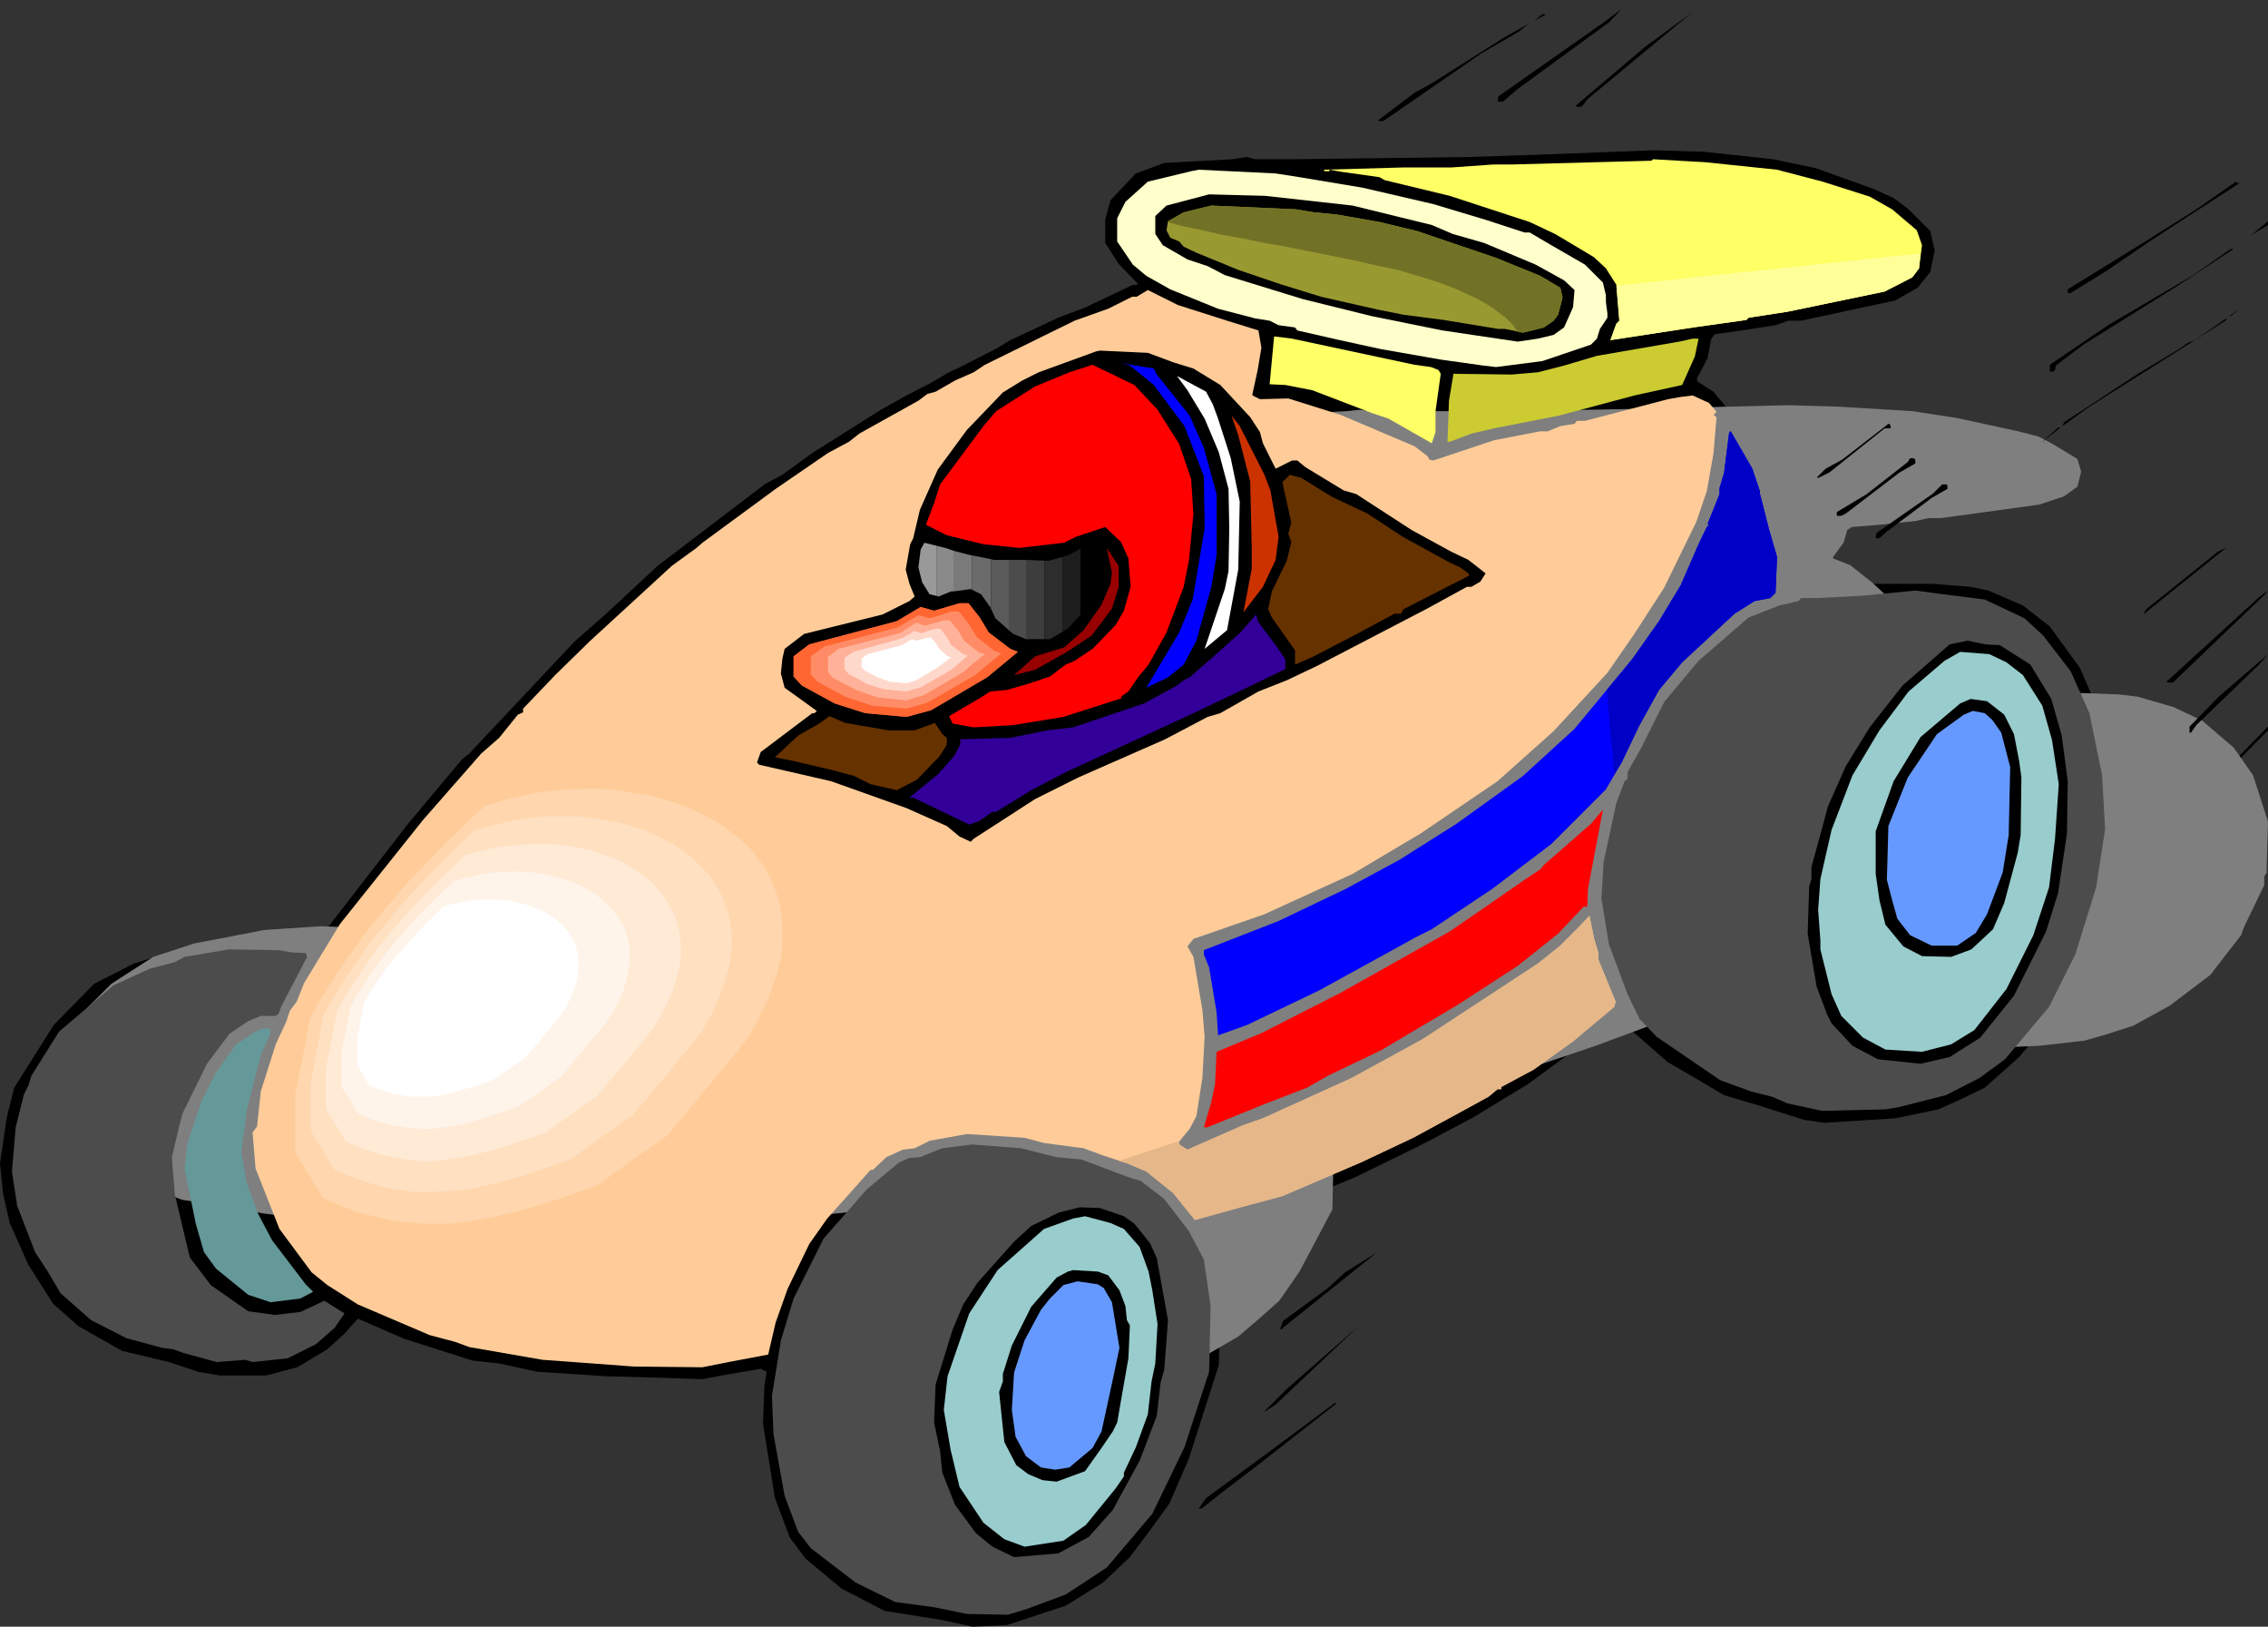 <?xml version="1.0" encoding="UTF-8" standalone="no"?>
<svg
   version="1.0"
   width="129.766mm"
   height="93.05mm"
   id="svg81"
   sodipodi:docname="Race Car Driver - Duck.wmf"
   xmlns:inkscape="http://www.inkscape.org/namespaces/inkscape"
   xmlns:sodipodi="http://sodipodi.sourceforge.net/DTD/sodipodi-0.dtd"
   xmlns="http://www.w3.org/2000/svg"
   xmlns:svg="http://www.w3.org/2000/svg">
  <rect width="100%" height="100%" fill="#333333" stroke="none"/>
  <sodipodi:namedview
     id="namedview81"
     pagecolor="#ffffff"
     bordercolor="#000000"
     borderopacity="0.25"
     inkscape:showpageshadow="2"
     inkscape:pageopacity="0.0"
     inkscape:pagecheckerboard="0"
     inkscape:deskcolor="#d1d1d1"
     inkscape:document-units="mm" />
  <defs
     id="defs1">
    <pattern
       id="WMFhbasepattern"
       patternUnits="userSpaceOnUse"
       width="6"
       height="6"
       x="0"
       y="0" />
  </defs>
  <path
     style="fill:#000000;fill-opacity:1;fill-rule:evenodd;stroke:none"
     d="m 474.619,173.902 -5.01,4.364 h -0.485 l 1.293,-1.778 11.474,-10.667 8.565,-8.727 v 0.808 z"
     id="path1" />
  <path
     style="fill:#000000;fill-opacity:1;fill-rule:evenodd;stroke:none"
     d="m 369.256,0 -2.424,1.939 z"
     id="path2" />
  <path
     style="fill:#000000;fill-opacity:1;fill-rule:evenodd;stroke:none"
     d="m 328.209,19.233 -3.232,2.748 h -1.131 l 0.162,-1.131 22.786,-16 3.878,-2.909 -2.747,2.909 z"
     id="path3" />
  <path
     style="fill:#000000;fill-opacity:1;fill-rule:evenodd;stroke:none"
     d="m 342.43,22.627 -0.646,0.485 h -0.808 l -0.162,-0.323 14.867,-12.606 10.342,-7.596 -22.786,18.909 z"
     id="path4" />
  <path
     style="fill:#000000;fill-opacity:1;fill-rule:evenodd;stroke:none"
     d="m 331.764,4.525 1.778,-1.455 h 0.808 z"
     id="path5" />
  <path
     style="fill:#000000;fill-opacity:1;fill-rule:evenodd;stroke:none"
     d="m 320.452,11.475 -21.331,14.707 h -0.808 l -0.323,-0.162 7.918,-5.98 3.555,-1.939 15.837,-10.02 5.171,-2.909 -1.939,1.616 z"
     id="path6" />
  <path
     style="fill:#000000;fill-opacity:1;fill-rule:evenodd;stroke:none"
     d="m 383.476,34.425 9.211,1.939 12.605,4.525 4.202,1.939 3.07,2.263 4.848,4.849 0.97,4.202 -0.97,4.687 -2.747,3.394 -4.848,2.748 -20.362,4.364 h -2.747 l -2.747,0.97 -7.272,1.131 -5.818,0.808 -0.808,0.97 -0.808,4.202 -2.262,4.364 v 0.646 l 3.555,2.263 4.525,5.495 3.878,5.818 2.262,4.525 3.717,12.768 1.616,5.172 0.485,3.879 -0.485,5.495 h 1.778 l 7.595,-0.97 h 4.04 l 3.07,-0.646 h 15.029 l 8.08,0.646 3.878,0.808 7.434,3.232 5.818,4.525 6.464,8.889 4.04,9.212 3.07,14.869 -0.162,16.808 -0.646,1.131 v 2.748 l -4.202,13.899 -0.485,2.424 -4.686,9.859 -1.616,3.232 -8.403,10.02 -7.434,6.626 -5.333,2.586 -4.686,2.101 -9.373,1.939 -15.352,0.97 -4.363,-0.646 -9.696,-3.071 -7.595,-2.263 -5.979,-3.556 -6.141,-3.556 -7.595,-6.626 -1.616,-2.748 -0.808,-0.97 -1.939,1.616 -18.261,13.414 -11.958,7.273 -8.242,4.364 -3.717,1.939 -13.574,6.626 -15.675,6.465 -0.485,0.485 -4.04,0.646 -12.443,3.879 v 1.616 l 2.262,4.687 1.293,11.637 -0.323,11.152 -6.464,20.202 -4.202,9.697 -4.202,5.818 -4.363,5.818 -5.818,5.495 -8.08,5.01 -12.766,4.202 -7.434,0.323 -6.626,-1.455 -12.282,-1.939 -9.373,-4.849 -7.757,-6.465 -3.394,-4.525 -3.232,-8.566 -2.586,-16.162 0.323,-8.243 0.485,-2.909 -1.293,-0.646 -8.403,1.455 -4.202,0.808 -9.05,-0.323 -11.958,-0.323 -14.706,-0.97 -8.242,-1.778 -5.818,-0.646 -14.706,-4.687 -10.019,-4.364 -2.909,3.232 -3.717,3.394 -6.464,3.879 -6.787,1.778 H 47.51 l -4.686,-0.808 -6.302,-2.101 -10.181,-2.424 -9.373,-5.333 -5.494,-4.849 -5.333,-8.404 L 2.101,264.409 0.646,257.944 0,251.479 l 1.454,-9.859 1.616,-6.465 8.565,-13.576 8.726,-8.889 8.565,-4.364 14.382,-4.525 11.635,-0.97 4.202,0.162 6.949,0.323 1.616,0.808 2.262,-2.424 18.261,-23.596 11.635,-13.899 1.616,-1.293 22.786,-24.243 6.626,-5.818 11.312,-10.505 23.109,-17.616 3.878,-2.101 6.464,-4.687 14.867,-9.374 5.494,-3.071 5.333,-2.748 3.878,-2.263 2.424,-1.131 7.595,-3.879 3.232,-1.939 10.342,-4.849 5.979,-2.263 10.181,-4.849 h 0.808 l 0.323,-0.162 -4.202,-4.364 -2.909,-4.525 v -5.01 l 1.131,-4.202 5.494,-5.818 6.141,-2.263 8.726,-0.485 6.141,-0.323 2.909,-0.485 1.939,0.485 h 7.918 l 13.574,-0.162 24.725,-0.323 14.706,-0.485 25.21,-0.97 10.827,0.323 z"
     id="path7" />
  <path
     style="fill:#7f7f7f;fill-opacity:1;fill-rule:evenodd;stroke:none"
     d="m 413.534,88.891 9.534,1.455 13.413,2.909 4.363,1.131 3.07,1.616 5.333,3.232 0.808,2.748 -0.808,3.232 -2.909,2.101 -5.333,1.778 -21.17,2.909 h -2.747 l -2.909,0.646 -7.757,0.808 -5.979,0.485 -0.97,0.646 -0.808,2.748 -2.262,3.071 v 0.323 l 3.717,1.455 4.686,3.717 4.04,3.717 2.262,3.071 4.202,8.404 1.454,3.556 0.485,2.424 -0.485,3.717 h 1.939 l 7.918,-0.646 h 4.363 l 3.07,-0.323 h 15.675 l 8.565,0.323 4.04,0.485 7.757,2.263 6.141,2.909 6.787,5.818 4.202,5.98 3.232,10.02 -0.323,11.152 -0.485,0.646 v 1.939 l -4.363,9.051 -0.646,1.778 -5.01,6.465 -1.616,2.101 -8.726,6.626 -7.918,4.364 -5.494,1.778 -5.01,1.455 -9.858,1.131 -15.837,0.646 -4.686,-0.323 -10.181,-2.101 -7.918,-1.455 -6.302,-2.424 -6.464,-2.263 -7.757,-4.525 -1.778,-1.778 -0.97,-0.485 -1.939,0.97 -19.069,8.889 -12.605,4.687 -8.565,2.909 -3.878,1.293 -14.221,4.525 -16.483,4.202 -0.646,0.323 -4.04,0.485 -13.09,2.424 v 1.131 l 2.262,3.071 1.454,7.758 -0.162,7.434 -7.11,13.414 -4.363,6.303 -4.363,3.879 -4.525,3.879 -6.141,3.556 -8.403,3.394 -13.413,2.748 -7.757,0.162 -6.949,-0.97 -12.928,-1.293 -9.858,-3.232 -8.08,-4.202 -3.394,-2.909 -3.555,-5.818 -2.586,-10.505 0.323,-5.495 0.485,-2.101 -1.293,-0.323 -8.888,0.97 -4.363,0.485 -9.534,-0.162 -12.443,-0.323 -15.514,-0.646 -8.565,-1.131 -6.141,-0.323 -15.352,-3.071 -10.504,-3.071 -3.232,2.263 -3.717,2.263 -6.787,2.586 -7.11,1.131 H 61.57 l -4.848,-0.646 -6.787,-1.293 -10.504,-1.616 -9.858,-3.556 -5.818,-3.232 -5.494,-5.495 -4.363,-5.98 -1.454,-4.364 -0.485,-4.202 1.454,-6.626 1.616,-4.202 9.05,-9.051 9.05,-5.818 8.888,-2.909 15.19,-2.909 12.12,-0.808 4.525,0.162 7.11,0.323 1.778,0.485 2.262,-1.778 19.23,-15.515 12.282,-9.212 1.616,-0.808 23.755,-16 7.11,-3.879 11.958,-6.95 24.078,-11.637 4.04,-1.293 6.626,-3.232 15.837,-6.142 5.656,-1.939 5.494,-1.939 4.202,-1.455 2.424,-0.808 7.918,-2.424 3.394,-1.293 10.827,-3.394 6.302,-1.455 10.827,-3.071 h 0.808 l 0.323,-0.323 -4.525,-2.748 -2.909,-3.071 v -3.232 l 0.97,-2.748 5.979,-3.879 6.302,-1.455 9.211,-0.323 6.464,-0.323 2.909,-0.323 1.939,0.323 h 8.565 14.221 l 25.856,-0.323 15.352,-0.323 26.502,-0.646 11.312,0.323 z"
     id="path8" />
  <path
     style="fill:#ffff66;fill-opacity:1;fill-rule:evenodd;stroke:none"
     d="m 384.284,36.688 9.858,2.586 10.181,3.232 4.848,2.748 5.333,4.525 1.131,3.232 -0.646,5.01 -1.454,1.939 -5.979,3.071 -21.008,4.364 -8.403,1.293 -0.485,0.485 -11.474,1.616 -17.938,2.748 1.293,-3.556 0.646,-0.646 -0.646,-7.758 -2.262,-3.556 -2.586,-2.424 -8.403,-5.01 -5.494,-2.586 -17.291,-5.657 -14.059,-3.394 -1.131,-0.646 -8.08,-1.131 -2.747,-0.485 v 0.323 h -1.131 v -0.323 l 17.13,-0.485 h 10.342 l 9.211,-0.646 h 4.04 l 30.058,-0.808 0.323,-0.323 11.312,0.646 z"
     id="path9" />
  <path
     style="fill:#ffffcc;fill-opacity:1;fill-rule:evenodd;stroke:none"
     d="m 281.022,38.304 13.574,2.263 15.352,3.556 11.312,3.394 8.403,2.748 h 1.131 l 4.686,2.748 7.272,4.202 3.878,3.879 0.646,2.748 v 1.455 l 0.323,2.424 v 0.97 l -1.616,2.424 -0.646,2.101 -1.293,1.293 -10.504,3.556 -10.019,1.293 -2.747,-0.323 -9.211,-1.293 -12.928,-2.263 -8.888,-1.939 -9.211,-2.101 -0.485,-0.646 -3.555,-0.485 -1.939,-0.97 -3.07,-0.485 -8.08,-2.101 -10.342,-4.202 -5.171,-2.909 -2.909,-2.424 -3.394,-5.01 v -5.01 l 1.778,-3.556 4.848,-4.364 9.373,-2.263 1.616,-0.323 16.645,0.808 z"
     id="path10" />
  <path
     style="fill:#000000;fill-opacity:1;fill-rule:evenodd;stroke:none"
     d="m 484.315,39.597 -11.312,7.273 -8.888,5.818 -8.242,5.657 -8.08,5.01 h -0.646 v -0.808 l 17.291,-10.667 10.504,-6.626 8.565,-5.98 0.323,0.323 z"
     id="path11" />
  <path
     style="fill:#000000;fill-opacity:1;fill-rule:evenodd;stroke:none"
     d="m 292.496,44.445 17.13,4.202 4.525,1.939 6.787,1.939 11.15,4.687 6.141,3.394 2.262,2.101 -0.323,3.717 -1.939,4.364 -2.262,1.616 -3.394,0.808 -4.363,0.646 -16.322,-2.424 -15.19,-3.071 -15.029,-3.717 -16.806,-5.172 -3.717,-1.939 -4.363,-1.455 -5.333,-3.071 -1.616,-2.424 v -3.879 l 2.424,-2.263 9.211,-2.424 12.12,0.323 z"
     id="path12" />
  <path
     style="fill:#999932;fill-opacity:1;fill-rule:evenodd;stroke:none"
     d="m 284.092,45.9 5.01,0.485 9.211,1.616 8.08,1.939 17.13,5.818 9.534,3.879 4.363,2.586 0.485,2.101 -0.97,3.717 -0.97,1.293 -2.101,1.455 -4.525,1.131 -3.878,-0.808 h -1.454 l -11.797,-1.939 -8.726,-1.131 -5.656,-1.131 -12.12,-2.748 -8.888,-2.748 -9.05,-3.071 -9.05,-3.717 -2.747,-1.293 -0.97,-1.131 -1.939,-0.808 -0.808,-1.616 0.323,-1.939 3.394,-1.939 5.979,-1.455 18.261,0.808 z"
     id="path13" />
  <path
     style="fill:#000000;fill-opacity:1;fill-rule:evenodd;stroke:none"
     d="m 486.739,50.91 3.717,-3.071 v 0.808 z"
     id="path14" />
  <path
     style="fill:#000000;fill-opacity:1;fill-rule:evenodd;stroke:none"
     d="m 485.931,51.395 -1.616,1.293 z"
     id="path15" />
  <path
     style="fill:#000000;fill-opacity:1;fill-rule:evenodd;stroke:none"
     d="m 470.74,61.9 -20.2,12.606 -5.979,4.525 -0.162,0.97 -0.323,0.323 h -0.808 v -1.455 l 12.605,-8.566 18.422,-10.828 8.08,-5.657 h 0.646 z"
     id="path16" />
  <path
     style="fill:#000000;fill-opacity:1;fill-rule:evenodd;stroke:none"
     d="m 489.486,62.708 0.97,-0.808 -5.333,4.525 z"
     id="path17" />
  <path
     style="fill:#ffcc99;fill-opacity:1;fill-rule:evenodd;stroke:none"
     d="m 265.347,69.335 6.787,2.101 0.646,3.717 -0.808,4.849 -1.131,5.172 v 0.323 l 1.616,0.808 6.141,-0.162 11.312,3.556 15.998,6.788 2.747,2.101 0.485,0.808 0.808,0.162 13.09,-4.364 10.019,-1.939 h 1.616 l 2.747,-1.131 3.07,-0.485 0.485,-0.646 h 1.778 l 17.938,-4.687 2.747,-0.485 2.586,-0.323 3.555,1.616 1.616,1.939 -0.646,0.646 0.646,0.485 -0.646,7.758 -1.454,8.243 -2.262,6.626 -6.949,14.222 -6.464,10.02 -5.818,8.404 -11.635,12.606 -12.12,10.828 -16.645,11.313 -14.706,8.727 -19.069,8.727 -15.352,5.333 -1.293,1.616 1.293,2.263 1.939,11.475 0.485,5.818 -0.485,8.889 -1.293,8.243 -1.454,2.748 -2.262,2.748 v 0.646 l 1.778,1.131 12.12,-5.333 4.202,-1.455 19.23,-8.727 15.352,-8.404 24.886,-16.324 4.848,-3.879 3.878,-3.879 2.424,-2.586 0.97,4.849 0.97,3.232 v 1.455 l 3.717,9.051 -0.323,1.131 -8.888,7.434 -8.565,6.142 -6.949,3.717 v 0.485 h -0.808 l -1.939,1.616 -5.01,2.748 -11.312,6.142 -11.312,5.333 -16.968,7.273 -9.05,2.424 -9.858,2.748 -4.686,-5.818 -5.818,-4.687 -4.202,-1.778 -5.01,-1.616 -4.363,-1.616 -8.565,-1.131 -4.202,-1.131 -12.443,-0.808 -8.08,1.455 -3.232,1.616 -2.586,0.323 -3.555,1.616 -2.909,2.748 h -0.485 l -9.373,10.505 -3.878,5.495 -4.686,9.697 -2.586,7.273 -1.616,6.95 -8.565,1.616 -5.656,1.131 -14.867,-0.162 -19.715,-1.455 -15.837,-2.748 -3.07,-1.131 -5.494,-1.455 -15.514,-6.626 -6.626,-4.202 -3.394,-2.748 -6.949,-9.374 -5.171,-13.091 -0.646,-7.758 0.97,-1.293 0.808,-7.596 3.232,-10.182 2.262,-4.849 0.808,-2.424 1.454,-1.939 1.616,-4.04 7.757,-12.768 17.938,-22.465 12.605,-14.384 3.878,-3.394 4.04,-5.01 1.131,-0.485 v -0.808 l 6.949,-7.273 7.434,-7.273 17.776,-16.324 5.333,-3.879 1.293,-1.131 15.837,-11.637 11.312,-7.758 4.525,-2.424 2.262,-1.778 12.766,-7.111 1.939,-1.455 1.778,-0.485 4.202,-2.424 4.04,-1.778 2.424,-1.616 19.392,-9.536 7.272,-2.586 5.171,-2.586 h 0.97 l 2.424,-1.455 6.464,3.232 z"
     id="path18" />
  <path
     style="fill:#000000;fill-opacity:1;fill-rule:evenodd;stroke:none"
     d="m 482.052,68.365 2.262,-1.616 -1.939,1.616 z"
     id="path19" />
  <path
     style="fill:#000000;fill-opacity:1;fill-rule:evenodd;stroke:none"
     d="m 472.356,74.991 -20.523,12.93 -5.818,4.202 0.323,-0.808 15.998,-10.505 9.373,-5.657 1.293,-0.97 1.616,-0.646 4.686,-3.232 2.262,-1.616 -0.323,0.646 z"
     id="path20" />
  <path
     style="fill:#ffff66;fill-opacity:1;fill-rule:evenodd;stroke:none"
     d="m 305.908,78.87 3.555,0.485 1.616,0.646 0.485,0.808 -1.131,8.081 v 4.525 l -0.808,2.424 -9.373,-5.333 -3.394,-1.131 -13.09,-5.01 -5.818,-1.131 -3.394,-0.162 0.97,-10.344 3.878,0.485 z"
     id="path21" />
  <path
     style="fill:#cccc32;fill-opacity:1;fill-rule:evenodd;stroke:none"
     d="m 366.508,77.092 -2.747,6.142 -10.342,2.263 -16.322,4.364 -14.059,2.748 -4.848,1.131 -4.686,1.778 h -0.485 l 0.323,-8.889 0.97,-5.818 12.605,0.162 5.656,-0.485 5.656,-1.455 7.11,-2.101 17.776,-3.071 2.909,-0.646 h 1.293 z"
     id="path22" />
  <path
     style="fill:#000000;fill-opacity:1;fill-rule:evenodd;stroke:none"
     d="m 253.873,78.385 4.202,1.293 5.818,3.556 6.464,6.95 2.101,3.232 0.646,2.424 2.747,5.495 3.555,-1.778 h 1.131 l 1.778,1.455 8.242,5.01 2.747,0.808 11.958,7.758 8.565,4.687 3.717,1.778 3.717,2.909 -1.131,1.778 -1.939,1.131 h -0.97 l -8.565,4.687 -23.917,12.445 -6.464,3.071 -6.141,2.424 -8.242,4.687 -2.747,0.808 -9.211,4.849 -18.746,8.243 -9.373,4.687 -13.251,8.566 -0.646,0.646 -2.424,-1.131 -2.747,-2.263 -8.726,-3.879 -16.322,-5.818 -15.514,-3.556 -0.485,-0.485 0.808,-2.263 11.15,-8.404 h 0.485 l 0.485,-0.485 -6.949,-5.01 -0.808,-3.071 0.323,-3.232 0.485,-2.101 4.202,-3.232 16.968,-4.202 5.818,-2.909 1.131,-0.97 -1.131,-2.748 -0.808,-3.071 0.97,-5.495 0.646,-1.293 1.454,-6.142 3.878,-8.727 6.302,-8.566 7.757,-8.081 4.202,-2.586 3.555,-1.778 12.443,-4.525 0.808,-0.162 10.342,0.485 z"
     id="path23" />
  <path
     style="fill:#0000ff;fill-opacity:1;fill-rule:evenodd;stroke:none"
     d="m 250.157,80.971 7.11,8.889 3.07,6.95 2.747,10.02 v 13.091 l -1.131,6.95 -3.232,11.637 -2.747,5.172 -3.394,2.748 -4.686,2.263 7.11,-11.96 2.909,-7.111 2.586,-15.354 -0.162,-11.313 -4.202,-10.828 -6.626,-8.889 -5.171,-4.202 -1.778,-0.485 6.949,1.131 z"
     id="path24" />
  <path
     style="fill:#ff0000;fill-opacity:1;fill-rule:evenodd;stroke:none"
     d="m 250.318,88.567 4.686,7.434 2.586,7.596 0.485,7.596 -0.97,10.02 -1.131,5.657 -3.717,9.859 -3.878,6.95 -2.262,2.748 -2.101,3.071 -1.616,1.131 0.162,0.323 -12.605,4.04 -10.827,1.778 -8.565,0.485 -4.525,-0.808 -0.808,-1.616 6.626,-3.879 2.262,-1.455 3.555,-0.323 4.525,-1.293 4.848,-1.616 3.394,-2.586 1.939,-0.808 3.878,-2.586 5.01,-5.172 1.778,-3.071 1.454,-5.172 -0.485,-6.142 -1.616,-3.556 -3.394,-3.232 -6.302,2.101 -2.586,1.293 -9.696,1.131 -7.757,-0.808 -7.918,-1.939 -4.525,-2.263 1.778,-4.687 1.293,-4.04 9.373,-12.606 2.747,-3.232 8.403,-5.333 7.434,-3.071 5.01,-1.616 9.05,4.364 z"
     id="path25" />
  <path
     style="fill:#ffffff;fill-opacity:1;fill-rule:evenodd;stroke:none"
     d="m 262.276,87.436 1.131,3.071 2.747,8.566 1.939,9.374 -0.323,14.707 -2.424,13.091 -4.848,4.04 4.363,-12.93 0.808,-3.879 0.162,-9.212 -0.162,-8.566 -2.101,-7.919 -3.07,-7.273 -3.717,-6.142 -2.262,-3.071 6.302,3.394 z"
     id="path26" />
  <path
     style="fill:#cc3200;fill-opacity:1;fill-rule:evenodd;stroke:none"
     d="m 273.427,102.628 1.293,3.394 1.778,10.02 -0.646,5.01 -2.747,5.818 -4.202,5.495 1.778,-9.374 v -4.687 l -0.323,-14.222 -2.586,-10.02 -1.454,-4.202 1.778,2.263 z"
     id="path27" />
  <path
     style="fill:#000000;fill-opacity:1;fill-rule:evenodd;stroke:none"
     d="m 408.848,91.961 v 0.646 h -1.293 l -11.958,9.536 -2.262,1.131 h -0.485 l 1.939,-1.939 3.555,-1.939 10.019,-7.758 h 0.162 z"
     id="path28" />
  <path
     style="fill:#000000;fill-opacity:1;fill-rule:evenodd;stroke:none"
     d="m 441.329,95.84 3.717,-3.394 h 0.485 z"
     id="path29" />
  <path
     style="fill:#0000ff;fill-opacity:1;fill-rule:evenodd;stroke:none"
     d="m 380.568,106.184 v 0.485 l 1.939,7.596 1.778,6.142 -0.323,7.758 -1.131,1.131 -3.394,0.646 -4.363,2.748 -11.312,10.505 -5.01,5.98 -4.202,7.596 -3.878,8.081 -3.394,5.818 -5.171,5.172 -6.626,6.626 -12.766,9.697 -13.09,8.727 -3.232,1.616 -21.17,11.637 -15.514,7.434 -6.302,2.263 -0.323,-5.01 -1.616,-9.697 -1.131,-2.748 v -0.97 l 16.16,-6.303 14.544,-6.95 11.635,-6.303 12.282,-7.758 14.382,-10.344 11.15,-10.182 12.443,-15.031 5.818,-8.243 4.686,-7.758 3.878,-8.889 1.778,-3.717 0.485,-0.485 -0.323,-0.162 2.586,-6.465 v -1.293 l 0.97,-3.232 1.131,-8.889 0.323,-0.162 4.686,8.081 z"
     id="path30" />
  <path
     style="fill:#000000;fill-opacity:1;fill-rule:evenodd;stroke:none"
     d="m 414.18,99.396 v 0.808 l -3.394,1.939 -11.635,8.889 -0.97,0.485 h -0.97 v -0.808 l 6.464,-3.879 8.888,-6.95 0.485,-0.808 h 0.808 z"
     id="path31" />
  <path
     style="fill:#663200;fill-opacity:1;fill-rule:evenodd;stroke:none"
     d="m 288.132,107.477 7.595,3.556 7.595,5.01 10.019,5.495 2.424,1.131 1.778,1.293 0.162,0.485 -14.221,7.273 -0.485,0.97 h -1.454 l -9.05,4.849 -8.726,4.525 -3.717,1.616 v -3.071 l -5.01,-7.111 -0.808,-1.778 0.808,-3.879 3.232,-6.626 0.97,-4.04 -0.646,-1.778 0.646,-2.424 -1.939,-8.727 1.616,-1.616 2.424,0.646 z"
     id="path32" />
  <path
     style="fill:#000000;fill-opacity:1;fill-rule:evenodd;stroke:none"
     d="m 421.129,104.891 v 0.808 l -3.394,1.939 -9.696,7.273 -1.293,1.131 -0.323,0.323 h -0.808 l 0.162,-1.131 12.282,-8.566 1.939,-1.939 h 0.808 z"
     id="path33" />
  <path
     style="fill:#999999;fill-opacity:1;fill-rule:evenodd;stroke:none"
     d="m 202.485,117.982 v 10.828 l -1.454,-0.323 -1.616,-2.586 -0.808,-3.232 0.485,-3.879 0.808,-1.455 z"
     id="path34" />
  <path
     style="fill:#898989;fill-opacity:1;fill-rule:evenodd;stroke:none"
     d="m 202.485,128.81 v -10.828 l 1.939,0.485 1.939,0.646 v 8.727 h -0.646 l -2.747,1.131 z"
     id="path35" />
  <path
     style="fill:#7a7a7a;fill-opacity:1;fill-rule:evenodd;stroke:none"
     d="m 206.363,127.841 v -8.727 l 3.07,0.808 0.808,0.162 v 7.434 l -0.323,-0.162 z"
     id="path36" />
  <path
     style="fill:#6b6b6b;fill-opacity:1;fill-rule:evenodd;stroke:none"
     d="m 210.241,127.517 v -7.434 l 4.04,0.808 v 10.667 l -0.162,-0.323 -1.939,-2.748 z"
     id="path37" />
  <path
     style="fill:#5b5b5b;fill-opacity:1;fill-rule:evenodd;stroke:none"
     d="m 214.281,131.558 v -10.667 l 0.646,0.162 h 3.232 v 15.192 l -2.909,-2.586 z"
     id="path38" />
  <path
     style="fill:#4c4c4c;fill-opacity:1;fill-rule:evenodd;stroke:none"
     d="m 218.16,136.245 v -15.192 h 3.878 v 17.132 h -0.162 l -2.747,-1.131 z"
     id="path39" />
  <path
     style="fill:#3d3d3d;fill-opacity:1;fill-rule:evenodd;stroke:none"
     d="m 222.038,138.184 v -17.132 l 3.878,0.162 v 16.97 z"
     id="path40" />
  <path
     style="fill:#2d2d2d;fill-opacity:1;fill-rule:evenodd;stroke:none"
     d="m 225.917,138.184 v -16.97 h 0.97 l 2.909,-0.808 v 16.162 l -2.747,1.616 z"
     id="path41" />
  <path
     style="fill:#1e1e1e;fill-opacity:1;fill-rule:evenodd;stroke:none"
     d="m 229.795,136.568 v -16.162 l 1.454,-0.485 2.424,-1.293 v 14.222 l -2.747,3.071 z"
     id="path42" />
  <path
     style="fill:#000000;fill-opacity:1;fill-rule:evenodd;stroke:none"
     d="m 233.673,132.851 v -14.222 l 0.97,-0.323 h 0.808 l 1.616,3.717 0.485,4.202 -2.909,5.495 z"
     id="path43" />
  <path
     style="fill:#000000;fill-opacity:1;fill-rule:evenodd;stroke:none"
     d="m 464.115,131.72 15.514,-12.445 1.939,-0.97 -18.099,14.546 z"
     id="path44" />
  <path
     style="fill:#990000;fill-opacity:1;fill-rule:evenodd;stroke:none"
     d="m 241.915,126.871 -1.454,4.687 -4.363,5.818 -5.333,3.556 -6.949,3.879 -4.525,1.131 4.525,-4.04 6.302,-1.939 4.202,-3.717 3.878,-5.495 1.939,-4.525 0.323,-2.424 -1.131,-5.333 2.586,3.879 z"
     id="path45" />
  <path
     style="fill:#4c4c4c;fill-opacity:1;fill-rule:evenodd;stroke:none"
     d="m 429.209,129.619 8.565,4.04 4.04,3.717 5.979,7.758 4.04,9.051 2.747,13.414 0.646,11.637 -1.939,12.606 -3.555,11.475 -0.97,3.071 -5.656,11.313 -9.534,11.313 -5.494,4.04 -7.272,3.717 -10.181,2.586 -2.909,0.485 -13.736,0.323 -7.434,-1.616 -3.394,-1.455 -4.525,-1.131 -6.626,-2.424 -13.736,-9.374 -3.717,-3.879 -2.586,-5.333 -4.04,-10.828 -1.616,-9.859 0.485,-7.919 2.747,-12.768 1.778,-4.687 0.646,-0.485 v -1.455 l 3.07,-5.495 4.848,-9.697 7.434,-8.889 10.827,-9.374 6.626,-2.586 4.202,-0.97 0.485,-0.646 h 3.717 l 9.373,-0.485 11.635,-1.131 6.141,0.808 z"
     id="path46" />
  <path
     style="fill:#000000;fill-opacity:1;fill-rule:evenodd;stroke:none"
     d="m 470.74,146.75 -0.808,0.808 h -1.131 l -0.323,-0.162 20.2,-18.425 1.778,-1.293 -0.646,0.808 z"
     id="path47" />
  <path
     style="fill:#ff6632;fill-opacity:1;fill-rule:evenodd;stroke:none"
     d="m 211.857,133.497 1.939,3.232 4.686,3.556 1.616,0.646 -6.626,5.495 -12.12,7.111 -5.333,1.455 -8.888,-0.808 -6.626,-2.101 -7.11,-3.879 -1.778,-1.939 v -4.364 l 3.394,-2.586 18.907,-5.01 5.171,-3.071 2.909,0.808 5.494,-1.616 h 1.939 z"
     id="path48" />
  <path
     style="fill:#ff6632;fill-opacity:1;fill-rule:evenodd;stroke:none"
     d="m 211.857,133.497 1.939,3.232 4.686,3.556 1.616,0.646 -6.626,5.495 -12.12,7.111 -5.333,1.455 -8.888,-0.808 -6.626,-2.101 -7.11,-3.879 -1.778,-1.939 v -4.364 l 3.394,-2.586 18.907,-5.01 5.171,-3.071 2.909,0.808 5.494,-1.616 h 1.939 z"
     id="path49" />
  <path
     style="fill:#ff8c66;fill-opacity:1;fill-rule:evenodd;stroke:none"
     d="m 209.433,134.79 1.778,2.909 3.878,3.071 0.646,0.162 0.808,0.323 -5.656,4.687 -10.342,5.98 -2.262,0.646 -2.262,0.646 -3.717,-0.323 -3.717,-0.323 -2.909,-0.97 -2.909,-0.97 -5.979,-3.232 -1.454,-1.616 v -3.879 l 2.909,-2.101 15.998,-4.202 4.363,-2.586 2.424,0.646 2.262,-0.646 2.424,-0.808 h 1.616 z"
     id="path50" />
  <path
     style="fill:#ffb299;fill-opacity:1;fill-rule:evenodd;stroke:none"
     d="m 207.171,136.245 1.293,2.263 3.232,2.586 1.293,0.323 -2.424,1.939 -2.262,1.939 -4.363,2.586 -4.202,2.424 -1.778,0.485 -1.939,0.646 -6.141,-0.646 -2.424,-0.808 -2.262,-0.808 -5.01,-2.586 -1.131,-1.293 v -3.232 l 2.262,-1.778 13.251,-3.394 3.555,-2.263 0.97,0.323 0.97,0.323 4.04,-1.131 h 1.293 z"
     id="path51" />
  <path
     style="fill:#ffd8cc;fill-opacity:1;fill-rule:evenodd;stroke:none"
     d="m 204.747,137.699 0.97,1.778 1.293,0.97 1.293,0.97 0.97,0.323 -3.555,3.071 -6.787,3.879 -1.454,0.323 -1.454,0.485 -4.848,-0.485 -3.717,-1.131 -1.939,-1.131 -1.939,-0.97 -0.97,-1.131 v -2.424 l 1.939,-1.293 10.342,-2.909 1.293,-0.646 1.454,-0.97 1.616,0.485 1.454,-0.485 1.616,-0.485 h 0.97 l 0.808,0.97 z"
     id="path52" />
  <path
     style="fill:#ffffff;fill-opacity:1;fill-rule:evenodd;stroke:none"
     d="m 202.323,138.992 0.808,1.293 1.778,1.616 0.808,0.162 -2.747,2.101 -4.848,2.909 -2.101,0.646 -3.555,-0.323 -2.747,-0.97 -2.747,-1.455 -0.646,-0.808 v -1.778 l 1.293,-0.97 7.434,-1.939 2.101,-1.293 1.131,0.323 2.262,-0.646 h 0.808 z"
     id="path53" />
  <path
     style="fill:#320099;fill-opacity:1;fill-rule:evenodd;stroke:none"
     d="m 275.851,139.477 2.101,3.071 v 2.101 l -5.979,2.909 -13.898,6.626 -27.634,12.768 -7.434,3.879 -7.595,4.687 h -0.808 l -2.747,1.939 -2.262,0.808 -12.12,-5.818 h -0.808 l 6.302,-5.172 3.394,-3.879 1.293,-2.424 v -1.131 l 10.827,-0.323 8.08,-1.616 5.494,-0.646 15.352,-5.172 7.11,-3.879 1.454,-1.131 1.293,-0.646 5.01,-4.364 5.979,-5.333 3.394,-3.879 0.323,1.455 z"
     id="path54" />
  <path
     style="fill:#000000;fill-opacity:1;fill-rule:evenodd;stroke:none"
     d="m 432.441,139.477 6.626,4.202 4.525,7.434 2.262,7.919 1.293,9.859 -0.162,11.313 -1.939,12.93 -2.586,8.243 -1.616,3.232 -5.333,10.667 -7.272,9.051 -6.626,4.202 -6.302,1.455 -9.211,-0.97 -5.494,-2.909 -4.525,-4.849 -0.97,-1.939 -2.262,-5.98 -1.939,-11.475 0.323,-10.182 0.485,-1.616 v -2.586 l 2.262,-8.243 1.293,-4.849 3.878,-8.727 5.171,-8.404 7.11,-9.051 10.181,-8.889 3.878,-0.808 3.878,0.808 z"
     id="path55" />
  <path
     style="fill:#99cccc;fill-opacity:1;fill-rule:evenodd;stroke:none"
     d="m 433.896,143.195 3.555,2.748 4.202,6.626 2.101,7.434 1.454,9.536 -0.808,11.798 -1.293,10.505 -3.394,10.344 -5.818,11.637 -6.949,8.889 -5.01,3.071 -6.302,1.616 -7.918,-0.485 -4.848,-2.586 -4.686,-4.687 -2.101,-4.687 -1.939,-7.758 -0.485,-1.939 v -1.939 l -0.485,-6.626 0.485,-6.626 2.424,-10.667 4.525,-11.798 5.818,-9.697 6.302,-8.404 7.757,-6.626 3.394,-1.939 6.302,0.485 z"
     id="path56" />
  <path
     style="fill:#000000;fill-opacity:1;fill-rule:evenodd;stroke:none"
     d="m 474.942,156.771 -1.131,1.616 h -0.323 v -1.293 l 6.302,-6.465 10.666,-9.212 -1.939,2.263 z"
     id="path57" />
  <path
     style="fill:#000000;fill-opacity:1;fill-rule:evenodd;stroke:none"
     d="m 433.411,154.508 2.101,4.202 1.131,5.818 0.485,3.556 -0.162,12.445 -0.646,3.879 -2.909,10.828 -2.424,5.657 -4.686,4.364 -4.363,1.616 -6.302,-0.162 -4.04,-2.101 -3.878,-4.687 -1.293,-5.333 -0.808,-5.657 v -9.212 l 3.878,-10.828 5.818,-9.536 8.565,-7.273 2.262,-0.97 3.555,0.485 z"
     id="path58" />
  <path
     style="fill:#6699ff;fill-opacity:1;fill-rule:evenodd;stroke:none"
     d="m 430.825,155.639 1.939,2.748 1.939,7.434 -0.323,14.707 -1.293,8.081 -3.394,9.051 -2.424,4.04 -4.04,2.748 h -5.494 l -4.686,-2.263 -2.747,-3.556 -1.131,-4.04 -1.131,-4.364 0.323,-11.637 4.202,-10.505 6.302,-9.374 5.818,-4.202 1.939,-0.808 2.586,0.485 z"
     id="path59" />
  <path
     style="fill:#663200;fill-opacity:1;fill-rule:evenodd;stroke:none"
     d="m 192.142,157.902 h 5.656 l 4.363,-1.616 1.616,2.424 0.97,0.808 v 1.455 l -0.97,1.616 -0.808,1.131 -4.686,4.849 -4.363,2.263 -5.656,-1.293 -3.555,-1.778 -4.202,-1.131 -8.888,-2.101 -4.04,-0.808 5.01,-4.687 4.525,-2.586 2.262,-1.616 3.394,1.455 z"
     id="path60" />
  <path
     style="fill:#ff0000;fill-opacity:1;fill-rule:evenodd;stroke:none"
     d="m 343.238,196.044 h -0.808 l -5.494,5.818 -8.726,6.95 -12.928,8.404 -16.645,9.859 -11.474,5.495 -4.525,2.586 -9.211,3.556 -11.958,4.849 -0.323,0.162 h -0.808 l 1.616,-5.495 0.808,-3.879 0.323,-6.95 9.696,-4.04 17.13,-8.727 23.594,-13.253 7.757,-5.333 8.403,-5.818 3.394,-2.263 0.808,-0.97 10.181,-8.889 2.586,-3.071 -3.232,17.132 z"
     id="path61" />
  <path
     style="fill:#4c4c4c;fill-opacity:1;fill-rule:evenodd;stroke:none"
     d="m 63.024,205.903 3.07,0.162 0.323,0.808 -5.656,10.828 -0.485,1.455 -0.646,0.485 h -3.232 l -2.747,1.131 -4.04,2.748 -4.848,6.465 -5.333,10.828 -0.808,3.232 -1.454,6.142 0.646,8.081 3.232,13.576 4.525,5.98 8.08,5.657 5.818,0.808 5.494,-0.646 5.171,-2.424 4.363,2.748 -2.101,3.071 -4.04,3.556 -6.141,3.071 -7.595,0.808 -1.616,-0.485 -6.141,0.485 -7.11,-1.939 -2.262,-0.808 -2.424,-0.323 -7.757,-2.101 -7.595,-3.879 -6.626,-5.818 -2.747,-4.687 -2.747,-4.202 -3.878,-10.02 -1.131,-7.434 0.808,-9.536 1.778,-7.111 0.97,-1.939 0.646,-2.101 5.979,-9.536 11.797,-10.02 7.757,-3.556 5.494,-1.455 2.101,-1.131 9.534,-1.616 10.827,0.162 z"
     id="path62" />
  <path
     style="fill:#659999;fill-opacity:1;fill-rule:evenodd;stroke:none"
     d="m 58.338,223.842 -1.939,4.202 -3.07,12.121 -1.131,8.889 1.131,6.626 2.424,6.626 3.07,5.818 7.272,9.536 1.616,1.616 -2.747,1.455 -6.464,0.808 -4.848,-1.616 -6.949,-5.657 -2.586,-3.556 -1.778,-6.142 -2.424,-11.96 0.646,-5.495 3.07,-9.212 3.07,-5.98 4.363,-6.142 4.202,-2.748 1.616,-0.646 h 1.616 z"
     id="path63" />
  <path
     style="fill:#4c4c4c;fill-opacity:1;fill-rule:evenodd;stroke:none"
     d="m 228.502,250.186 5.333,0.485 9.858,3.717 3.07,0.97 5.01,3.879 5.333,6.95 3.232,6.142 1.454,10.02 -0.323,14.222 -5.333,16.324 -6.949,14.384 -9.858,11.637 -8.888,5.818 -8.242,3.071 -4.202,1.293 -8.888,-0.162 -7.11,-1.455 -8.403,-1.131 -8.565,-4.202 -9.696,-7.434 -2.747,-3.556 -2.909,-7.758 -2.424,-13.414 -0.323,-8.243 1.131,-6.95 0.808,-5.01 2.747,-9.051 6.464,-12.93 9.373,-10.667 6.949,-5.818 2.262,-0.97 2.262,-0.162 4.848,-1.939 6.464,-0.808 10.504,0.808 z"
     id="path64" />
  <path
     style="fill:#000000;fill-opacity:1;fill-rule:evenodd;stroke:none"
     d="m 243.046,262.954 2.262,1.616 3.394,4.202 1.454,3.232 2.424,13.414 -0.808,10.667 -0.808,2.909 -0.808,7.111 -3.717,9.697 -5.818,10.667 -5.171,5.818 -6.626,3.556 -9.534,0.808 -4.686,-2.263 -3.555,-2.909 -4.525,-6.142 -2.747,-6.95 -0.485,-4.687 -1.293,-6.142 0.323,-8.243 3.717,-11.96 2.262,-5.333 3.07,-4.687 7.918,-8.889 3.717,-3.394 5.979,-2.909 4.525,-1.131 4.363,0.162 z"
     id="path65" />
  <path
     style="fill:#99cccc;fill-opacity:1;fill-rule:evenodd;stroke:none"
     d="m 243.046,265.702 3.394,3.879 1.939,5.333 0.808,4.04 1.131,7.273 -0.485,8.566 -0.808,3.879 -0.808,7.111 -2.586,7.111 -2.586,5.495 v 0.808 l -1.778,2.586 -6.464,7.919 -4.848,3.394 -8.403,1.293 -4.363,-1.616 -4.525,-3.556 -5.171,-7.758 -1.939,-8.081 -1.454,-8.566 0.808,-7.273 4.686,-13.576 6.141,-9.374 10.019,-8.889 6.302,-2.263 2.586,-0.485 5.494,1.455 z"
     id="path66" />
  <path
     style="fill:#000000;fill-opacity:1;fill-rule:evenodd;stroke:none"
     d="m 277.305,287.359 h -0.485 l 0.646,-1.778 9.696,-7.111 3.717,-3.394 6.949,-4.364 -20.362,16.324 z"
     id="path67" />
  <path
     style="fill:#000000;fill-opacity:1;fill-rule:evenodd;stroke:none"
     d="m 239.653,275.722 2.424,3.232 1.293,3.394 0.323,3.071 0.646,1.131 -0.323,7.111 -1.616,9.212 -0.808,4.687 -0.97,1.939 -2.424,3.556 -3.555,5.01 -6.141,2.263 -3.07,-0.323 -3.07,-1.293 -2.586,-1.939 -2.586,-5.01 -1.131,-10.828 0.808,-2.263 v -1.616 l 1.939,-6.142 4.202,-8.404 5.494,-6.303 2.424,-1.293 1.131,-0.323 5.333,0.323 z"
     id="path68" />
  <path
     style="fill:#6699ff;fill-opacity:1;fill-rule:evenodd;stroke:none"
     d="m 238.683,278.47 1.778,3.071 1.616,9.859 -1.454,6.95 -2.424,11.152 -1.939,3.556 -5.01,4.202 -3.07,0.485 -3.07,-0.485 -3.232,-2.424 -2.262,-4.202 -0.808,-5.818 0.485,-8.081 2.262,-6.95 3.555,-6.626 1.939,-2.424 2.909,-2.909 3.07,-0.808 4.363,0.646 z"
     id="path69" />
  <path
     style="fill:#000000;fill-opacity:1;fill-rule:evenodd;stroke:none"
     d="m 273.588,305.137 h -0.162 l 4.848,-4.849 15.514,-13.576 -17.938,16.97 z"
     id="path70" />
  <path
     style="fill:#000000;fill-opacity:1;fill-rule:evenodd;stroke:none"
     d="m 271.972,316.773 -6.787,5.172 -5.333,4.202 h -0.646 l 1.616,-2.263 12.766,-9.374 15.029,-11.152 h 0.485 z"
     id="path71" />
  <path
     style="fill:#727226;fill-opacity:1;fill-rule:evenodd;stroke:none"
     d="m 252.581,48.001 1.616,0.485 1.939,0.485 3.878,0.808 4.202,0.97 4.525,0.808 4.686,0.97 4.686,0.808 9.696,1.939 4.848,0.97 4.848,1.131 4.686,0.97 4.363,1.293 4.202,1.293 3.878,1.455 1.778,0.808 1.778,0.808 1.616,0.808 1.454,0.808 1.293,0.808 1.131,0.808 0.97,0.808 0.97,0.646 0.808,0.808 0.646,0.646 1.131,1.616 1.131,0.162 4.525,-1.131 2.101,-1.455 0.97,-1.293 0.97,-3.717 -0.485,-2.101 -4.363,-2.586 -9.534,-3.879 -17.13,-5.818 -8.08,-1.939 -9.211,-1.616 -5.01,-0.485 -3.878,-0.646 -18.261,-0.808 -5.979,1.455 -3.394,1.939 z"
     id="path72" />
  <path
     style="fill:#ffff99;fill-opacity:1;fill-rule:evenodd;stroke:none"
     d="m 349.54,61.738 65.771,-6.95 -0.323,3.232 -1.454,1.939 -5.979,3.071 -21.008,4.364 -8.403,1.293 -0.485,0.485 -11.474,1.616 -17.938,2.748 1.293,-3.556 0.646,-0.646 z"
     id="path73" />
  <path
     style="fill:#ffcc99;fill-opacity:1;fill-rule:evenodd;stroke:none"
     d="m 107.141,168.73 -3.394,3.232 -3.232,3.071 -3.07,3.071 -3.07,2.909 -2.909,3.071 -2.747,2.909 -5.333,5.98 -2.424,3.071 -2.586,3.232 -2.424,3.232 -2.424,3.394 -2.424,3.394 -2.262,3.717 -2.262,3.879 -2.424,4.04 -3.717,18.909 v 14.222 l 6.787,10.99 2.424,0.97 2.101,0.97 2.262,0.808 4.363,1.455 2.101,0.485 4.202,0.97 4.202,0.485 4.04,0.323 h 4.202 l 4.04,-0.323 4.04,-0.646 3.878,-0.646 4.202,-0.97 4.04,-1.131 4.202,-1.293 4.363,-1.455 4.363,-1.455 4.525,-1.616 17.13,-12.283 19.069,-22.627 1.454,-2.263 1.293,-2.263 1.131,-2.263 0.97,-2.101 0.97,-2.101 0.808,-1.939 0.646,-2.101 0.646,-1.939 0.485,-2.101 0.323,-1.778 0.323,-1.939 0.162,-1.778 0.162,-1.778 v -1.939 l -0.162,-1.616 -0.162,-1.616 -0.323,-1.778 -0.323,-1.616 -0.485,-1.455 -0.485,-1.616 -1.293,-2.909 -1.616,-2.586 -1.939,-2.748 -2.101,-2.263 -2.424,-2.263 -2.586,-2.101 -2.909,-1.778 -2.909,-1.778 -3.394,-1.455 -3.232,-1.293 -3.555,-0.97 -3.717,-0.97 -3.717,-0.646 -3.878,-0.485 -3.878,-0.323 h -4.04 l -4.04,0.162 -4.04,0.323 -4.04,0.646 -4.04,0.808 -4.04,0.97 z"
     id="path74" />
  <path
     style="fill:#ffd6ad;fill-opacity:1;fill-rule:evenodd;stroke:none"
     d="m 104.878,174.225 -3.07,2.748 -2.747,2.748 -2.747,2.586 -2.586,2.748 -5.01,5.172 -4.686,5.333 -4.525,5.495 -2.101,2.909 -2.101,2.909 -2.101,3.071 -2.101,3.232 -2.101,3.394 -1.939,3.556 -3.232,16.647 v 12.445 l 5.979,9.697 1.939,0.97 1.939,0.808 3.878,1.455 3.878,0.97 3.717,0.808 3.717,0.485 3.555,0.162 h 3.555 l 3.555,-0.162 3.555,-0.646 3.555,-0.646 3.555,-0.808 3.717,-0.97 3.717,-1.131 3.717,-1.131 3.878,-1.455 3.878,-1.293 7.595,-5.495 7.595,-5.333 16.645,-20.041 1.293,-1.939 1.131,-1.939 0.97,-1.939 0.97,-1.939 0.808,-1.778 0.646,-1.778 0.646,-1.778 0.646,-1.778 0.323,-1.778 0.485,-1.616 0.162,-1.616 0.162,-1.778 v -1.616 -1.455 l -0.162,-3.071 -0.485,-2.748 -0.97,-2.748 -1.131,-2.586 -1.293,-2.424 -1.778,-2.263 -1.778,-2.101 -2.262,-1.939 -2.262,-1.778 -2.424,-1.616 -2.747,-1.455 -2.747,-1.293 -3.07,-1.131 -3.07,-0.97 -3.232,-0.808 -3.232,-0.485 -3.394,-0.485 -3.555,-0.323 h -3.394 l -3.555,0.162 -3.717,0.323 -3.555,0.485 -3.555,0.808 -3.394,0.808 z"
     id="path75" />
  <path
     style="fill:#ffe0c1;fill-opacity:1;fill-rule:evenodd;stroke:none"
     d="m 102.616,179.559 -2.586,2.424 -2.586,2.424 -2.262,2.263 -2.262,2.424 -4.363,4.525 -3.878,4.525 -3.878,4.687 -1.939,2.586 -1.778,2.586 -1.778,2.586 -1.778,2.748 -1.778,2.909 -1.778,3.071 -2.747,14.384 v 10.828 l 2.586,4.202 2.424,4.202 3.555,1.455 3.232,1.131 3.394,0.97 3.07,0.646 3.232,0.485 3.07,0.162 3.232,-0.162 3.07,-0.162 3.07,-0.323 3.07,-0.646 3.07,-0.646 3.07,-0.97 3.232,-0.808 3.232,-1.131 3.394,-1.131 3.394,-1.293 6.464,-4.687 6.626,-4.525 14.382,-17.293 1.131,-1.778 0.97,-1.616 0.808,-1.616 0.808,-1.616 0.646,-1.616 0.646,-1.616 0.97,-3.071 0.808,-2.909 0.323,-2.909 v -2.748 l -0.162,-2.424 -0.485,-2.586 -0.808,-2.263 -0.97,-2.263 -1.293,-2.101 -1.293,-1.939 -1.778,-1.778 -1.778,-1.778 -1.939,-1.455 -2.101,-1.455 -2.424,-1.293 -2.424,-1.131 -2.586,-0.97 -2.586,-0.808 -2.909,-0.646 -2.747,-0.485 -2.909,-0.485 -3.07,-0.162 h -3.07 -2.909 l -3.232,0.323 -3.07,0.485 -3.07,0.646 -3.07,0.646 z"
     id="path76" />
  <path
     style="fill:#ffead6;fill-opacity:1;fill-rule:evenodd;stroke:none"
     d="m 100.353,185.054 -2.101,2.101 -2.101,1.939 -3.878,3.879 -3.717,3.879 -3.394,3.879 -3.232,3.879 -3.07,4.364 -1.454,2.101 -1.616,2.424 -1.454,2.424 -1.454,2.586 -1.131,6.142 -1.293,6.142 v 8.889 l 4.363,7.111 2.909,1.293 2.909,0.97 2.747,0.808 2.586,0.485 2.747,0.485 2.586,0.162 h 2.586 l 2.586,-0.323 2.586,-0.323 2.586,-0.485 2.586,-0.646 2.747,-0.646 2.586,-0.808 2.747,-0.97 2.909,-0.97 2.747,-0.97 5.494,-3.879 5.656,-4.04 6.141,-7.273 5.979,-7.273 1.778,-2.909 1.293,-2.748 1.131,-2.586 0.808,-2.586 0.646,-2.424 0.323,-2.424 v -2.263 l -0.162,-2.263 -0.485,-2.101 -0.646,-1.939 -0.808,-1.778 -0.97,-1.778 -1.293,-1.616 -1.293,-1.616 -1.454,-1.293 -1.778,-1.293 -1.778,-1.293 -1.939,-1.131 -2.101,-0.808 -2.262,-0.808 -2.101,-0.808 -2.424,-0.485 -2.424,-0.485 -2.424,-0.323 -2.586,-0.162 h -2.424 l -2.586,0.162 -2.586,0.162 -2.586,0.323 -2.586,0.485 -2.586,0.646 z"
     id="path77" />
  <path
     style="fill:#fff4ea;fill-opacity:1;fill-rule:evenodd;stroke:none"
     d="m 98.091,190.549 -3.394,3.232 -3.232,3.232 -2.909,3.071 -2.747,3.071 -2.747,3.394 -2.424,3.394 -2.424,3.717 -1.293,1.939 -1.131,2.101 -1.939,9.859 v 7.434 l 1.778,2.748 1.778,3.071 2.262,0.97 2.424,0.808 2.262,0.646 2.101,0.323 2.101,0.323 2.262,0.162 h 2.101 l 2.101,-0.162 2.101,-0.323 2.101,-0.323 2.101,-0.485 2.101,-0.646 4.525,-1.455 4.525,-1.616 8.888,-6.303 9.858,-11.798 1.454,-2.263 1.131,-2.263 0.97,-2.263 0.646,-2.101 0.485,-1.939 0.162,-1.939 v -1.939 -1.778 l -0.323,-1.616 -0.485,-1.616 -0.646,-1.455 -0.97,-1.455 -0.97,-1.293 -1.131,-1.293 -1.293,-1.131 -1.293,-1.131 -1.454,-0.97 -1.616,-0.808 -1.616,-0.808 -1.778,-0.646 -1.778,-0.485 -1.939,-0.485 -1.939,-0.485 -2.101,-0.162 -1.939,-0.162 h -2.101 l -4.202,0.162 -2.101,0.323 -2.101,0.485 -2.101,0.485 z"
     id="path78" />
  <path
     style="fill:#ffffff;fill-opacity:1;fill-rule:evenodd;stroke:none"
     d="m 95.829,196.044 -2.586,2.586 -2.424,2.424 -2.262,2.424 -2.101,2.424 -2.101,2.424 -1.939,2.586 -1.939,2.909 -1.778,3.071 -1.454,7.596 v 5.657 l 2.586,4.525 1.778,0.646 1.778,0.646 1.778,0.646 1.778,0.162 1.616,0.323 h 1.616 1.616 1.616 l 3.232,-0.485 3.232,-0.97 3.394,-0.97 3.555,-1.293 6.949,-4.849 7.595,-9.212 1.131,-1.778 0.808,-1.616 0.646,-1.778 0.646,-1.455 0.323,-1.616 0.162,-1.455 v -1.455 -1.293 l -0.323,-1.455 -0.323,-1.131 -0.646,-1.131 -0.485,-1.131 -0.808,-0.97 -0.97,-0.97 -0.97,-0.97 -0.97,-0.808 -1.131,-0.646 -1.293,-0.808 -1.293,-0.485 -1.293,-0.485 -1.454,-0.485 -1.454,-0.323 -1.454,-0.323 -1.616,-0.162 -3.07,-0.162 -3.232,0.162 -3.232,0.646 -1.616,0.323 z"
     id="path79" />
  <path
     style="fill:#0000c6;fill-opacity:1;fill-rule:evenodd;stroke:none"
     d="m 347.44,149.174 0.808,9.374 0.485,4.525 0.323,4.364 1.616,-2.586 3.878,-8.081 4.202,-7.596 5.01,-5.98 11.312,-10.505 4.363,-2.748 3.394,-0.646 1.131,-1.131 0.323,-7.758 -1.778,-6.142 -1.939,-7.596 v -0.485 l -1.616,-4.849 -4.686,-8.081 -0.323,0.162 -1.131,8.889 -0.97,3.232 v 1.293 l -2.586,6.465 0.323,0.162 -0.485,0.485 -1.778,3.717 -3.878,8.889 -4.686,7.758 -5.818,8.243 z"
     id="path80" />
  <path
     style="fill:#e5b789;fill-opacity:1;fill-rule:evenodd;stroke:none"
     d="m 241.915,250.994 13.251,-4.364 -0.162,0.162 v 0.646 l 1.778,1.131 12.12,-5.333 4.202,-1.455 19.23,-8.727 15.352,-8.404 24.886,-16.324 4.848,-3.879 3.878,-3.879 2.424,-2.586 0.97,4.849 0.97,3.232 v 1.455 l 3.717,9.051 -0.323,1.131 -8.888,7.434 -8.565,6.142 -6.949,3.717 v 0.485 h -0.808 l -1.939,1.616 -5.01,2.748 -11.312,6.142 -11.312,5.333 -16.968,7.273 -9.05,2.424 -9.858,2.748 -4.686,-5.818 -5.818,-4.687 -4.202,-1.778 z"
     id="path81" />
</svg>

